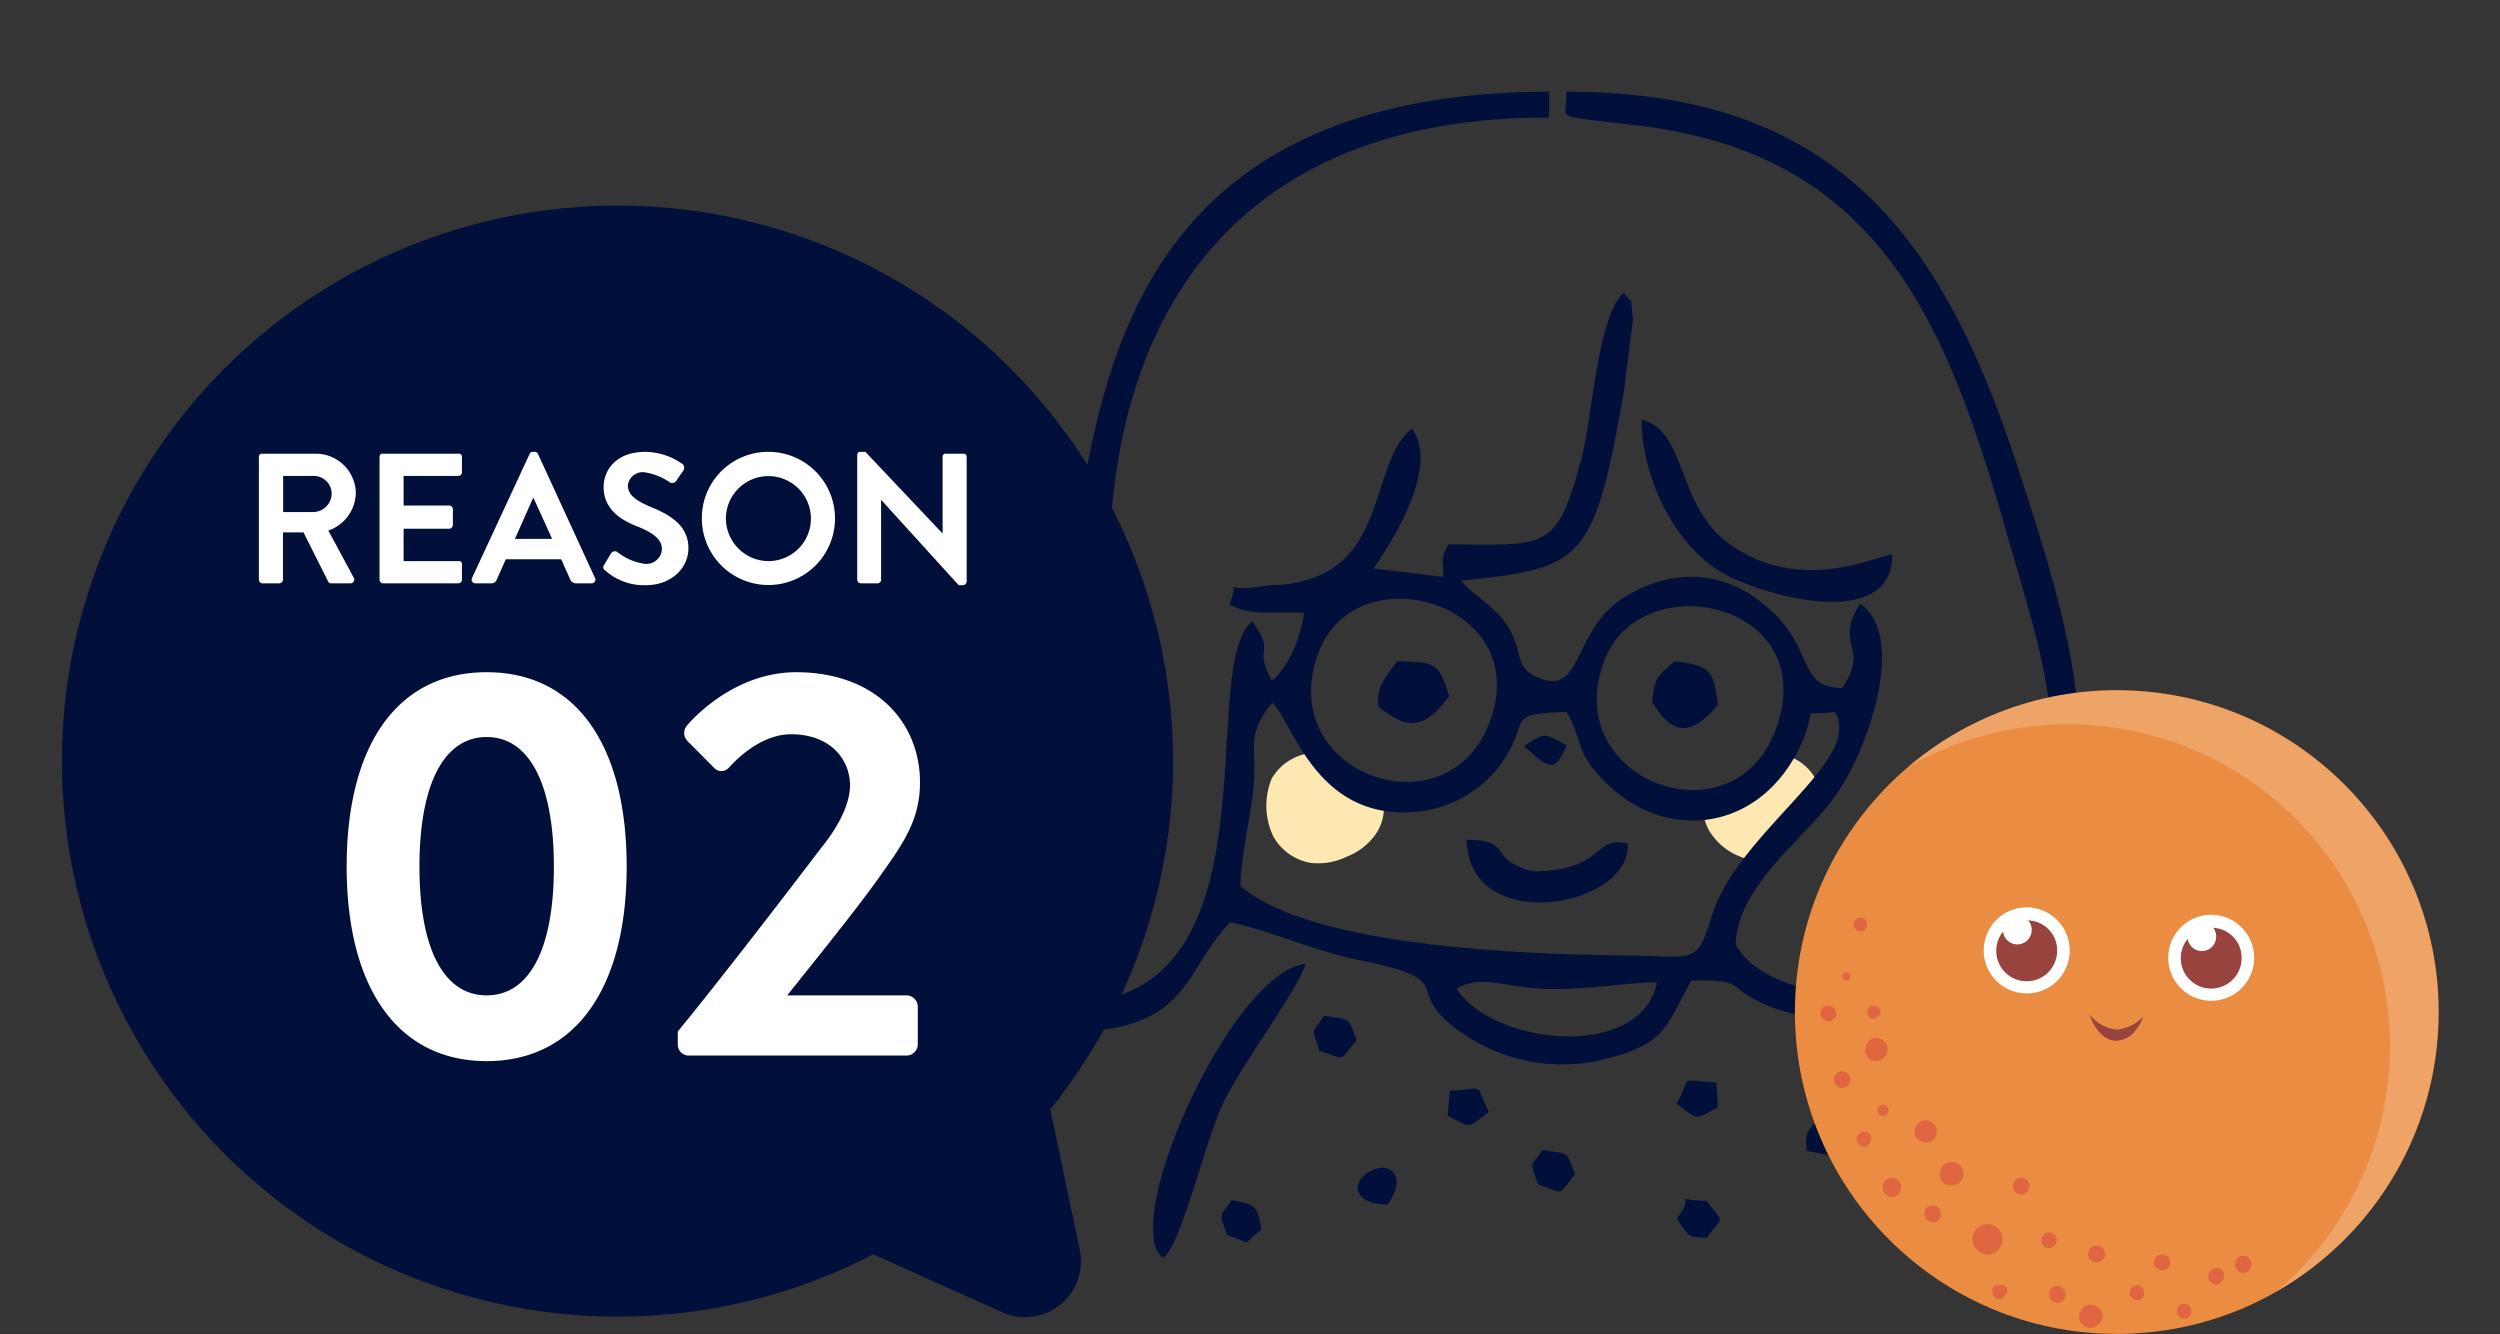 <svg id="num_reason02.svg" xmlns="http://www.w3.org/2000/svg" width="270" height="144.1" viewBox="0 0 270 144.1">
  <rect x="0" y="0" width="270" height="144.1" fill="#333333" stroke="none"/>
  <defs>
    <style>
      .cls-1, .cls-5, .cls-6 {
        fill: #fff;
      }

      .cls-1, .cls-2, .cls-3, .cls-5, .cls-6, .cls-7, .cls-8 {
        fill-rule: evenodd;
      }

      .cls-1 {
        opacity: 0.01;
      }

      .cls-2 {
        fill: #fee8b1;
      }

      .cls-3, .cls-9 {
        fill: #010f3b;
      }

      .cls-4 {
        fill: #ea8c41;
      }

      .cls-5 {
        opacity: 0.2;
      }

      .cls-7 {
        fill: #98433d;
      }

      .cls-8 {
        fill: #e06642;
      }
    </style>
  </defs>
  <path id="長方形_1560" data-name="長方形 1560" class="cls-1" d="M1067.3,15114.8h270v144h-270v-144Z" transform="translate(-1067.31 -15114.8)"/>
  <g id="deco">
    <g id="deco-2" data-name="deco">
      <g id="deco-3" data-name="deco">
        <path id="parts" class="cls-2" d="M1204.86,15205.2a7.7,7.7,0,0,1-.21-6.3,5.619,5.619,0,0,1,4.67-2.8,2.621,2.621,0,0,1,.87-0.1,21.543,21.543,0,0,0,2.21,2.7,5.171,5.171,0,0,0,2.62,1.4,6.775,6.775,0,0,0,1.47.2,7.4,7.4,0,0,1,.24,1.1,4.966,4.966,0,0,1-1.08,3.8,6.74,6.74,0,0,1-2.84,2.1,7.1,7.1,0,0,1-3.9.7,5.779,5.779,0,0,1-4.05-2.8h0Z" transform="translate(-1067.31 -15114.8)"/>
        <path id="parts-2" data-name="parts" class="cls-2" d="M1263.86,15200.5a5.739,5.739,0,0,0-.48-1.6,5.359,5.359,0,0,0-4.06-2.7,9.442,9.442,0,0,1-2.98,3.8,14.361,14.361,0,0,1-4.91,1.1h-0.09c-0.02.1-.04,0.2-0.05,0.3a4.969,4.969,0,0,0,1.09,3.8,6.679,6.679,0,0,0,2.84,2.1,10.714,10.714,0,0,0,1.89.6c0.1-.1.21-0.3,0.32-0.4,1.46-1.9,3.8-4,5.49-5.9,0.34-.4.65-0.8,0.94-1.1h0Z" transform="translate(-1067.31 -15114.8)"/>
        <path id="parts-3" data-name="parts" class="cls-3" d="M1253.9,15173.4c7.77,5.8,16.32,1.3,17.77,1.3,0.03,8.1-12.98,4.7-17.73,2.3-5.74-2.9-9.33-10.7-9.34-16.9C1249.54,15161.4,1248.36,15169.3,1253.9,15173.4Zm30.65,44.6c-4.96,7.1-8.45,5.1-13.78,8.1,2.23,3.8,9.57,21.7,5.59,24.5-2.43-1.8-3.69-14.6-8.76-24.8-3.09-1-6.56-1.2-9.39-2.4-4.72-2-2.08-2.8-8.21-2.7-2.91,5-2.55,7-10.29,8.7a18.973,18.973,0,0,1-14.45-3c-7.04-4.8.25-5.6-11.11-7.9-4.96-1-9.31-3.1-13.98-4.1-4.91,5.1-4.31,11-15.5,11.8-6.46.4-15.29-2.9-18.12-9.1a13.5,13.5,0,0,1-.88-2.7v-5.8c1.81-10.2,11.85-21.2,15.75-29.2,5.39-11.1-.06-54.6,53.2-54.7v2.8c-28.5-.1-44.84,15.3-47.24,42.4-1.44,16.4-18.59,28.2-19.02,40.9-0.28,8.7,9.36,13.1,16.79,12.2,20.06-2.6,11.44-36.2,17.4-41.1,2.69,3.7-.05,2.6,2.15,6.4,2.08-1.8,3.05-4.9,3.47-7.3-3.35-.2-5.59.4-8.08-0.9,1.35-3.2-1.37-1.2,3.62-2,1.77-.3,1.61.1,4.08-0.5,9.4-2.1,7.51-13,12.01-16.5,2.88,3.9-1.63,11.5-4.16,15.1l7.5,0.9c0.21-1.3-.43-1.8.6-3.5,10.46,0,11.67.9,14.35-9.2,1.19-4.5,1.77-15.7,4.62-18,1.09,1.7.56-.4,0.97,2.9l-1.01,7.9c-3.19,18.2-4.35,19-17.57,20.3,1.2,1.5,3.47,2.7,4.75,4.5,2.25,3.2.72,4.6,3.4,5.9,5.14,2.4,3.72-5.2,9.66-8.7,4.78-2.9,10.11-2.9,14.56.6,6.14,4.7,3.59,9.2,8.79,9.3,3.05-4.5-.96-4.6,1.94-9.1,5.15,3.5.8,16-2.71,20.8-3.53,4.9-10.43,9.5-10.73,16,2.91,5.3,13.03,6.1,18.24,5.1,6.32-1.2,9.75-5.4,12.43-11.2,6.6-14.1,2.59-24.3-1.42-38.4-6.54-22.9-13.82-40.7-39.45-43.9-10.57-1.3-7.74-.5-8.12-3.7,28.58,0,40.39,14.9,48.66,40.2,3.25,9.9,6.09,18.9,6.68,27.4v6.3A37.548,37.548,0,0,1,1284.55,15218Zm-38.29,2.9c-3.42,0-7.17.8-11.67,0.7-4.36,0-7.31-1.7-9.95,0C1228.69,15227.8,1244.6,15229.3,1246.26,15220.9Zm-36.48-35.8c-5.17,13.2,13.96,20.1,18.49,7.5C1232.85,15179.9,1213.95,15174.5,1209.78,15185.1Zm30.85,0.9c-5.14,13.1,13.98,20.1,18.49,7.5C1264.06,15179.8,1244.65,15175.8,1240.63,15186Zm24.84,5.7c-4.22.5-1.57-1-3.69,3.6-4.36,9.3-14.27,10.4-20.64,4.4-3.85-3.6-2.71-4.6-4.62-8-7.28.2-3.41,0.9-7.56,6.2a12.912,12.912,0,0,1-8.96,4.6c-10.73.8-13.14-10-15.3-11.8-3.03,3.8-1.47,4.7-2.08,9.8-0.31,2.6-1.4,7.6-1.33,10,7.91,6.8,32.17,7.4,42.45,7.5,6.5,0.1,6.83,1,8.42-4.2C1254.9,15204.7,1268.68,15196.9,1265.47,15191.7Zm-39.76,13.8c5.11,0,2.17,2.1,7.1,3.4,7.84,0,6.5-3.9,10.29-3C1243.58,15212.8,1225.91,15216,1225.71,15205.5Zm6.19-10.1c2.27-1.5,2.08-1.5,4.62-.1C1235.11,15198.4,1234.7,15197.8,1231.9,15195.4Zm13.84-4.8c0.35-2.8.45-2.6,2.42-4.4,3.8,0.5,4.22.9,4.69,4.7C1249.19,15195.4,1247.24,15193,1245.74,15190.6Zm-29.57.5c-0.22-2.1.7-3.1,2.04-4.9,3.97,0.2,4.43-.1,5.6,3.8C1221.31,15193.3,1219.57,15193.9,1216.17,15191.1Zm-7.86,27.8c-0.72,2.6-6.64,10.5-8.78,14.8-1.96,3.9-4.48,15-6.48,16.9h-0.18C1188.2,15246.8,1200.41,15219.7,1208.31,15218.9Zm-4.77,28.7c-2.51,1.9-.67,1.5-3.7.6-0.94-2.8-.8-1.7.46-3.8C1202.92,15244.9,1203.13,15245,1203.54,15247.6Zm10.29-20.5c-2.01,2.5-1.01,2.1-4.01,1.2-0.94-2.8-.8-1.7.46-3.8C1213.44,15225,1212.8,15224.6,1213.83,15227.1Zm1.45,14.2c2.18-1.2,4.09.6,1.87,3.6C1213.69,15244.9,1212.96,15242.6,1215.28,15241.3Zm12.84-6.4c-2.48,1.8-1.77,1.8-4.47.4l0.24-2.7C1227.92,15232.4,1226.46,15231.6,1228.12,15234.9Zm9.3,6.7c-2.01,2.5-1.01,2.1-4.01,1.1-0.94-2.7-.8-1.7.46-3.7C1237.03,15239.5,1236.39,15239.1,1237.42,15241.6Zm15.27-9.9,0.16,2.7c-2.7,1.4-1.98,1.4-4.46-.4C1250.18,15230.8,1248.38,15231.5,1252.69,15231.7Zm-1.06,12.8c1.9,2.6,1.9,1.4,0,4-2.21-.3-1.53.3-3.24-2.1C1250.71,15243.5,1247.49,15244.4,1251.63,15244.5Zm12.62-9.2c2.96,1.9,2.2.2,1.95,4.5l-3.76-.7C1262.19,15236.7,1262.68,15236.8,1264.25,15235.3Z" transform="translate(-1067.31 -15114.8)"/>
      </g>
    </g>
    <g id="deco-4" data-name="deco">
      <circle id="_楕円形_" data-name="&lt;楕円形&gt;" class="cls-4" cx="228.615" cy="109.3" r="34.765"/>
      <path id="parts-4" data-name="parts" class="cls-5" d="M1297.29,15189.4a34.621,34.621,0,0,0-23.87,8.2,34.766,34.766,0,0,1,39.73,56.7A34.751,34.751,0,0,0,1297.29,15189.4Z" transform="translate(-1067.31 -15114.8)"/>
      <path id="parts-5" data-name="parts" class="cls-6" d="M1290.84,15217.6a4.647,4.647,0,1,1-4.46-4.8A4.662,4.662,0,0,1,1290.84,15217.6Z" transform="translate(-1067.31 -15114.8)"/>
      <path id="parts-6" data-name="parts" class="cls-7" d="M1289.48,15217.6a3.289,3.289,0,1,1-3.16-3.4A3.234,3.234,0,0,1,1289.48,15217.6Z" transform="translate(-1067.31 -15114.8)"/>
      <path id="parts-7" data-name="parts" class="cls-6" d="M1286.73,15215.3a1.549,1.549,0,1,1-1.49-1.6A1.5,1.5,0,0,1,1286.73,15215.3Z" transform="translate(-1067.31 -15114.8)"/>
      <path id="parts-8" data-name="parts" class="cls-6" d="M1310.76,15218.4a4.642,4.642,0,1,1-4.46-4.8A4.653,4.653,0,0,1,1310.76,15218.4Z" transform="translate(-1067.31 -15114.8)"/>
      <path id="parts-9" data-name="parts" class="cls-7" d="M1309.4,15218.4a3.284,3.284,0,1,1-3.15-3.4A3.231,3.231,0,0,1,1309.4,15218.4Z" transform="translate(-1067.31 -15114.8)"/>
      <path id="parts-10" data-name="parts" class="cls-6" d="M1306.65,15216a1.541,1.541,0,1,1-3.08-.1A1.541,1.541,0,1,1,1306.65,15216Z" transform="translate(-1067.31 -15114.8)"/>
      <path id="parts-11" data-name="parts" class="cls-7" d="M1293.01,15224.4a4.43,4.43,0,0,0,2.83,1.6,4.491,4.491,0,0,0,2.94-1.4,5.1,5.1,0,0,1-1.32,2,2.782,2.782,0,0,1-1.67.6,2.332,2.332,0,0,1-1.62-.8A4.6,4.6,0,0,1,1293.01,15224.4Z" transform="translate(-1067.31 -15114.8)"/>
      <path id="parts-12" data-name="parts" class="cls-8" d="M1309.55,15252.3a0.953,0.953,0,0,1,.07-1.9A0.953,0.953,0,0,1,1309.55,15252.3Zm-2.38,1c-0.7.8-1.96-.6-1.11-1.2a0.705,0.705,0,0,1,.55-0.3,0.743,0.743,0,0,1,.89.9A1.34,1.34,0,0,1,1307.17,15253.3Zm-3.98,3.9a0.8,0.8,0,0,1,.06-1.6C1304.27,15255.7,1304.2,15257.3,1303.19,15257.2Zm-3-5.5h-0.07a0.786,0.786,0,0,1,.04-1.1c0.03,0,.05-0.1.08-0.1a0.887,0.887,0,0,1,1.47.7A0.875,0.875,0,0,1,1300.19,15251.7Zm-2.11,3.5a0.8,0.8,0,0,1,.06-1.6C1299.17,15253.7,1299.11,15255.3,1298.08,15255.2Zm-3.57-4.5a0.908,0.908,0,1,1,.03-0.9c0.02,0,.03,0,0.04.1a0.6,0.6,0,0,1-.03.7C1294.54,15250.7,1294.52,15250.7,1294.51,15250.7Zm-0.69,5.2c0.03,0,.05,0,0.08.1a1.045,1.045,0,0,1,.45,1.2c-0.01,0-.02.1-0.03,0.1a1.325,1.325,0,0,1-1.21.9h-0.16a1.242,1.242,0,0,1-1.04-.8,1.093,1.093,0,0,1,.29-1.2c0.04-.1.08-0.1,0.12-0.2A1.362,1.362,0,0,1,1293.82,15255.9Zm-4.35-.4a0.9,0.9,0,0,1,.08-1.8A0.9,0.9,0,0,1,1289.47,15255.5Zm-0.9-5.9a0.851,0.851,0,0,1,.07-1.7A0.851,0.851,0,0,1,1288.57,15249.6Zm-3.01-5.8a0.9,0.9,0,0,1,.07-1.8A0.9,0.9,0,0,1,1285.56,15243.8Zm-1.87,11.1c-0.99.9-1.81-1.2-.67-1.3h0.67a0.623,0.623,0,0,1,.32.9A2.743,2.743,0,0,0,1283.69,15254.9Zm-1.79-4.6a1.805,1.805,0,0,1-1.58-1.8,1.644,1.644,0,0,1,3.28.2A1.686,1.686,0,0,1,1281.9,15250.3Zm-3.5-7.5h-0.1a1.2,1.2,0,0,1-1.44-1.5,0.168,0.168,0,0,1,.02-0.1A1.276,1.276,0,1,1,1278.4,15242.8Zm-1.54,3.5a0.868,0.868,0,0,1-1.47.2,0.877,0.877,0,0,1,.23-1.4,0.859,0.859,0,0,1,.85,0h0.03A1.017,1.017,0,0,1,1276.86,15246.3Zm-1.62-8.1a1.2,1.2,0,0,1,.1-2.4A1.2,1.2,0,0,1,1275.24,15238.2Zm-3.64,5.9a1.052,1.052,0,0,1,.08-2.1A1.052,1.052,0,0,1,1271.6,15244.1Zm-0.95-8.8a0.6,0.6,0,1,1,.05-1.2A0.6,0.6,0,1,1,1270.65,15235.3Zm-0.74-5.9c-1.6,0-1.5-2.5.1-2.5A1.252,1.252,0,0,1,1269.91,15229.4Zm0.03-4.7-0.15.1c-1.1.3-1.02-1.7,0.05-1.3h0.15A0.627,0.627,0,0,1,1269.94,15224.7Zm-1.74-9.3a0.751,0.751,0,0,1,.06-1.5A0.751,0.751,0,0,1,1268.2,15215.4Zm-1.97,16.9a0.9,0.9,0,0,1,.07-1.8A0.9,0.9,0,0,1,1266.23,15232.3Zm0.46-11.6c-0.56,0-.52-0.9.03-0.9A0.451,0.451,0,0,1,1266.69,15220.7Zm-1.36,4.2a0.861,0.861,0,0,1-1.4-.7,0.825,0.825,0,0,1,1.45-.5c0.02,0,.05,0,0.08.1a0.685,0.685,0,0,1-.04,1C1265.39,15224.8,1265.36,15224.8,1265.33,15224.9Zm2.85,12.3a0.751,0.751,0,0,1,1.02,1.1c-0.03.1-.05,0.1-0.08,0.1-0.66.8-1.82-.5-1.03-1.1C1268.12,15237.3,1268.15,15237.3,1268.18,15237.2Z" transform="translate(-1067.31 -15114.8)"/>
    </g>
    <g id="_02" data-name="02">
      <circle id="bg" class="cls-9" cx="66.69" cy="82.2" r="60"/>
      <path id="deco-5" data-name="deco" class="cls-3" d="M1183.93,15249.8l-3.38-16.1-19.97,16.1,14.92,6.7A6.033,6.033,0,0,0,1183.93,15249.8Z" transform="translate(-1067.31 -15114.8)"/>
      <path id="_02-2" data-name="02" class="cls-6" d="M1119.87,15229.4c9.6,0,15.12-7.9,15.12-21,0-13.2-5.52-21-15.12-21s-15.12,7.8-15.12,21C1104.75,15221.5,1110.27,15229.4,1119.87,15229.4Zm0-7.1c-4.62,0-7.26-5-7.26-13.9s2.64-14,7.26-14,7.26,5.1,7.26,14S1124.49,15222.3,1119.87,15222.3Zm20.64,5.3a1.191,1.191,0,0,0,1.14,1.2h23.64a1.236,1.236,0,0,0,1.14-1.2v-4.1a1.236,1.236,0,0,0-1.14-1.2h-12.96c3.18-4,7.74-9.6,10.32-13.3,2.34-3.3,4.02-5.8,4.02-9.7,0-6.5-4.8-11.9-13.38-11.9-7.14,0-11.82,5.8-11.82,5.8a1.237,1.237,0,0,0,.06,1.6l2.88,2.9a1.062,1.062,0,0,0,1.62,0c1.38-1.5,3.84-3.6,6.72-3.6,4.32,0,6.36,2.8,6.36,5.5,0,2-1.2,4.4-3.06,6.7-4.02,5.3-11.58,15.1-15.54,19.9v1.4Z" transform="translate(-1067.31 -15114.8)"/>
      <path id="REASON" class="cls-6" d="M1095.27,15177.4a0.4,0.4,0,0,0,.38.4h1.84a0.412,0.412,0,0,0,.38-0.4v-5.1h2.22l2.66,5.3a0.324,0.324,0,0,0,.32.2h2.11a0.4,0.4,0,0,0,.34-0.6l-2.75-5.1a4.4,4.4,0,0,0,2.97-4,4.322,4.322,0,0,0-4.37-4.3h-5.72a0.32,0.32,0,0,0-.38.3v13.3Zm2.62-7.3v-3.9h3.26a1.93,1.93,0,0,1,1.98,1.9,2.015,2.015,0,0,1-1.98,2h-3.26Zm10.41,7.3a0.4,0.4,0,0,0,.38.4h8.14a0.4,0.4,0,0,0,.38-0.4v-1.7a0.32,0.32,0,0,0-.38-0.3h-5.92v-3.5h4.94a0.412,0.412,0,0,0,.38-0.4v-1.7a0.412,0.412,0,0,0-.38-0.4h-4.94v-3.2h5.92a0.4,0.4,0,0,0,.38-0.4v-1.7a0.32,0.32,0,0,0-.38-0.3h-8.14a0.32,0.32,0,0,0-.38.3v13.3Zm10.34,0.4h1.74a0.6,0.6,0,0,0,.58-0.4l0.98-2.2h5.98l0.98,2.2a0.7,0.7,0,0,0,.58.4h1.74a0.4,0.4,0,0,0,.34-0.6l-6.16-13.4a0.355,0.355,0,0,0-.34-0.2h-0.2a0.377,0.377,0,0,0-.34.2l-6.22,13.4A0.4,0.4,0,0,0,1118.64,15177.8Zm4.28-4.8,1.96-4.4h0.06l2,4.4h-4.02Zm9.74,3.4a6.3,6.3,0,0,0,4.4,1.6c2.82,0,4.6-1.9,4.6-4,0-2.6-2.24-3.7-4.18-4.5-1.62-.7-2.36-1.3-2.36-2.3a1.62,1.62,0,0,1,1.76-1.4,6.58,6.58,0,0,1,2.78,1.1,0.51,0.51,0,0,0,.7-0.2l0.76-1.1a0.543,0.543,0,0,0-.12-0.7,7.1,7.1,0,0,0-4-1.3c-3.18,0-4.5,2-4.5,3.8,0,2.4,1.88,3.6,3.76,4.3,1.68,0.7,2.54,1.4,2.54,2.4a1.689,1.689,0,0,1-1.82,1.6,6.108,6.108,0,0,1-3.02-1.3,0.5,0.5,0,0,0-.68.2l-0.72,1.2A0.4,0.4,0,0,0,1132.66,15176.4Zm10.45-5.6a7.19,7.19,0,1,0,7.18-7.2A7.153,7.153,0,0,0,1143.11,15170.8Zm2.6,0a4.59,4.59,0,1,1,4.58,4.6A4.622,4.622,0,0,1,1145.71,15170.8Zm14.18,6.6a0.412,0.412,0,0,0,.38.4h1.82a0.4,0.4,0,0,0,.38-0.4v-8.6h0.02l8.36,9.2h0.48a0.412,0.412,0,0,0,.38-0.4v-13.5a0.33,0.33,0,0,0-.38-0.3h-1.84a0.32,0.32,0,0,0-.38.3v8.3h-0.02l-8.32-8.8h-0.5a0.33,0.33,0,0,0-.38.3v13.5Z" transform="translate(-1067.31 -15114.8)"/>
    </g>
  </g>
</svg>
